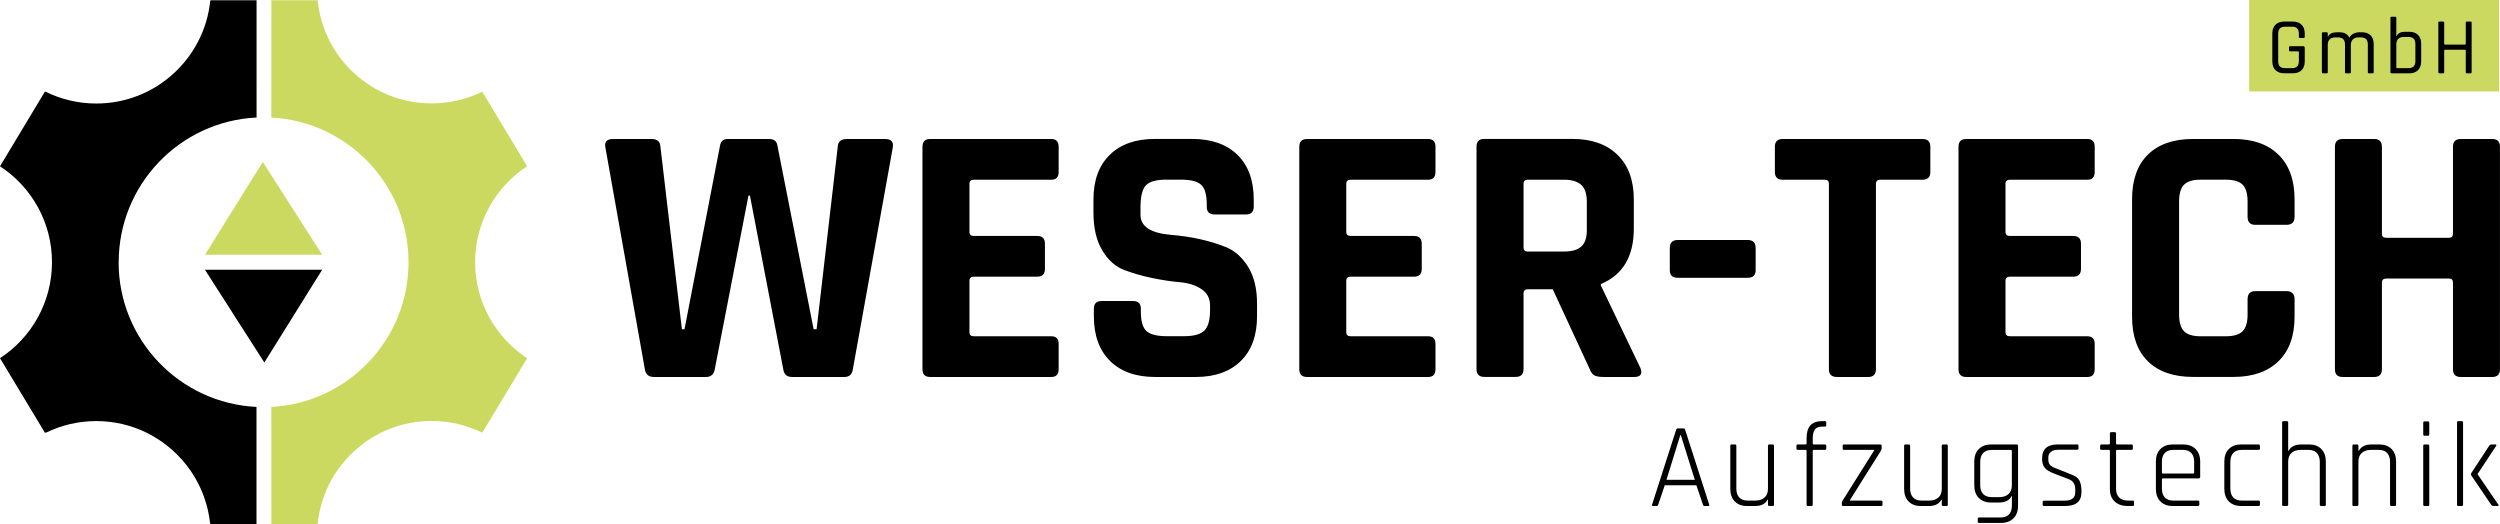 <?xml version="1.0" encoding="UTF-8"?>
<svg xmlns="http://www.w3.org/2000/svg" id="Ebene_2" data-name="Ebene 2" viewBox="0 0 621.38 130.29">
  <defs>
    <style>
      .cls-1 {
        fill: #ccd961;
      }
    </style>
  </defs>
  <g id="Ebene_1" data-name="Ebene 1">
    <g>
      <path d="M592.03,91.77v-21.53c0-.67.37-1.01,1.1-1.01h15.55c.67,0,1.01.34,1.01,1.01v21.53c0,1.29.64,1.93,1.93,1.93h7.82c1.29,0,1.93-.64,1.93-1.93v-55.29c0-1.29-.64-1.93-1.93-1.93h-7.82c-1.29,0-1.93.64-1.93,1.93v21.62c0,.67-.34,1.01-1.01,1.01h-15.55c-.74,0-1.1-.34-1.1-1.01v-21.62c0-1.29-.64-1.93-1.93-1.93h-7.82c-1.29,0-1.93.64-1.93,1.93v55.29c0,1.29.64,1.93,1.93,1.93h7.82c1.29,0,1.93-.64,1.93-1.93ZM566.32,89.79c2.67-2.61,4-6.3,4-11.09v-4.32c0-1.35-.68-2.02-2.02-2.02h-7.73c-1.29,0-1.93.68-1.93,2.02v3.77c0,1.96-.41,3.36-1.24,4.19-.83.83-2.22,1.24-4.19,1.24h-6.26c-1.9,0-3.27-.41-4.09-1.24s-1.24-2.22-1.24-4.19v-28.06c0-1.96.41-3.36,1.24-4.19s2.19-1.24,4.09-1.24h6.26c1.96,0,3.36.41,4.19,1.24.83.83,1.24,2.22,1.24,4.19v3.77c0,1.35.64,2.02,1.93,2.02h7.73c1.35,0,2.02-.67,2.02-2.02v-4.32c0-4.78-1.33-8.48-4-11.09-2.67-2.61-6.39-3.91-11.18-3.91h-10.03c-4.85,0-8.59,1.29-11.22,3.86-2.64,2.58-3.96,6.29-3.96,11.13v29.16c0,4.85,1.32,8.56,3.96,11.13,2.64,2.58,6.38,3.86,11.22,3.86h10.03c4.78,0,8.51-1.3,11.18-3.91ZM520.64,91.77v-6.26c0-1.29-.61-1.93-1.84-1.93h-19.23c-.74,0-1.1-.34-1.1-1.01v-12.79c0-.67.37-1.01,1.1-1.01h15.73c1.29,0,1.93-.64,1.93-1.93v-6.26c0-1.29-.64-1.93-1.93-1.93h-15.73c-.74,0-1.1-.34-1.1-1.01v-11.96c0-.67.37-1.01,1.1-1.01h19.23c1.23,0,1.84-.64,1.84-1.93v-6.26c0-1.29-.61-1.93-1.84-1.93h-30.08c-1.29,0-1.93.64-1.93,1.93v55.29c0,1.29.64,1.93,1.93,1.93h30.08c1.23,0,1.84-.64,1.84-1.93ZM466.27,91.77v-46.09c0-.67.37-1.01,1.1-1.01h10.49c1.29,0,1.93-.64,1.93-1.93v-6.26c0-1.29-.64-1.93-1.93-1.93h-34.78c-1.29,0-1.93.64-1.93,1.93v6.26c0,1.29.64,1.93,1.93,1.93h10.49c.67,0,1.01.34,1.01,1.01v46.09c0,1.29.67,1.93,2.02,1.93h7.73c1.29,0,1.93-.64,1.93-1.93ZM436.37,67.11v-5.43c0-1.35-.64-2.02-1.93-2.02h-17.48c-1.29,0-1.93.68-1.93,2.02v5.43c0,1.29.64,1.93,1.93,1.93h17.48c1.29,0,1.93-.64,1.93-1.93ZM378.68,61.5v-15.82c0-.67.34-1.01,1.01-1.01h9.02c1.96,0,3.4.43,4.32,1.29.92.86,1.38,2.24,1.38,4.14v7.18c0,1.84-.46,3.17-1.38,4s-2.36,1.24-4.32,1.24h-9.02c-.68,0-1.01-.34-1.01-1.01ZM378.68,91.77v-18.86c0-.67.37-1.01,1.1-1.01h6.16l9.2,19.87c.31.8.7,1.32,1.2,1.56.49.25,1.29.37,2.39.37h7.45c1.59,0,2.12-.74,1.56-2.21l-9.84-20.52v-.37c5.46-2.27,8.19-6.87,8.19-13.8v-7.18c0-4.78-1.35-8.49-4.05-11.13-2.7-2.64-6.44-3.96-11.22-3.96h-21.9c-1.29,0-1.93.64-1.93,1.93v55.29c0,1.29.64,1.93,1.93,1.93h7.82c1.29,0,1.93-.64,1.93-1.93ZM356.79,91.77v-6.26c0-1.29-.61-1.93-1.84-1.93h-19.23c-.74,0-1.1-.34-1.1-1.01v-12.79c0-.67.37-1.01,1.1-1.01h15.73c1.29,0,1.93-.64,1.93-1.93v-6.26c0-1.29-.64-1.93-1.93-1.93h-15.73c-.74,0-1.1-.34-1.1-1.01v-11.96c0-.67.37-1.01,1.1-1.01h19.23c1.23,0,1.84-.64,1.84-1.93v-6.26c0-1.29-.61-1.93-1.84-1.93h-30.08c-1.29,0-1.93.64-1.93,1.93v55.29c0,1.29.64,1.93,1.93,1.93h30.08c1.23,0,1.84-.64,1.84-1.93ZM275.92,89.74c2.7,2.64,6.44,3.96,11.22,3.96h10.03c4.78,0,8.52-1.32,11.22-3.96,2.7-2.64,4.05-6.35,4.05-11.13v-3.13c0-3.68-.72-6.7-2.16-9.06-1.44-2.36-3.24-4-5.38-4.92-4.05-1.66-8.68-2.7-13.89-3.13-5.03-.43-7.54-2.08-7.54-4.97v-1.75c0-2.76.44-4.61,1.33-5.57.89-.95,2.59-1.43,5.11-1.43h3.59c2.45,0,4.14.43,5.06,1.29.92.86,1.38,2.48,1.38,4.88v.55c0,1.29.64,1.93,1.93,1.93h7.82c1.29,0,1.93-.64,1.93-1.93v-1.75c0-4.78-1.35-8.49-4.05-11.13-2.7-2.64-6.47-3.96-11.32-3.96h-9.2c-4.78,0-8.53,1.32-11.22,3.96-2.7,2.64-4.05,6.35-4.05,11.13v3.22c0,3.8.72,6.92,2.16,9.34,1.44,2.42,3.23,4.05,5.38,4.88,2.15.83,4.46,1.5,6.95,2.02,2.48.52,4.8.87,6.95,1.06,2.15.18,3.94.75,5.38,1.7,1.44.95,2.16,2.32,2.16,4.09v1.1c0,2.52-.48,4.23-1.43,5.15-.95.92-2.62,1.38-5.01,1.38h-4.32c-2.45,0-4.14-.43-5.06-1.29-.92-.86-1.38-2.45-1.38-4.78v-.74c0-1.29-.64-1.93-1.93-1.93h-7.82c-1.29,0-1.93.64-1.93,1.93v1.84c0,4.78,1.35,8.5,4.05,11.13ZM263.13,91.77v-6.26c0-1.29-.61-1.93-1.84-1.93h-19.23c-.74,0-1.1-.34-1.1-1.01v-12.79c0-.67.37-1.01,1.1-1.01h15.73c1.29,0,1.93-.64,1.93-1.93v-6.26c0-1.29-.64-1.93-1.93-1.93h-15.73c-.74,0-1.1-.34-1.1-1.01v-11.96c0-.67.37-1.01,1.1-1.01h19.23c1.23,0,1.84-.64,1.84-1.93v-6.26c0-1.29-.61-1.93-1.84-1.93h-30.08c-1.29,0-1.93.64-1.93,1.93v55.29c0,1.29.64,1.93,1.93,1.93h30.08c1.23,0,1.84-.64,1.84-1.93ZM177.66,91.77l8.37-43.15h.37l8.28,43.15c.18,1.29.92,1.93,2.21,1.93h12.97c1.23,0,1.93-.64,2.12-1.93l9.94-55.2c.18-1.35-.46-2.02-1.93-2.02h-9.57c-1.41,0-2.15.68-2.21,2.02l-5.24,45.26h-.74l-9.02-45.72c-.18-1.04-.86-1.56-2.02-1.56h-10.3c-1.1,0-1.75.55-1.93,1.66l-8.83,45.63h-.64l-5.34-45.36c-.06-1.29-.8-1.93-2.21-1.93h-9.57c-1.47,0-2.12.64-1.93,1.93l9.84,55.29c.18,1.29.95,1.93,2.3,1.93h12.88c1.23,0,1.96-.64,2.21-1.93Z"></path>
      <path d="M612.2,125.41v-20.37c0-.24-.11-.36-.33-.36h-.87c-.2,0-.3.12-.3.36v20.37c0,.24.1.36.3.36h.87c.22,0,.33-.12.33-.36ZM618.71,110.77l-4.5,6.87c-.08.16-.08.32,0,.48l4.95,7.29c.16.24.39.36.69.36h.93c.12,0,.2-.04.24-.11.04-.07.02-.15-.06-.25l-5.13-7.5v-.12l4.59-6.96c.08-.1.1-.18.06-.25-.04-.07-.12-.1-.24-.1h-.93c-.28,0-.48.1-.6.3ZM602.6,125.77h.9c.2,0,.3-.12.3-.36v-14.58c0-.24-.11-.36-.33-.36h-.87c-.2,0-.3.12-.3.36v14.58c0,.24.1.36.3.36ZM602.6,108.31h.9c.2,0,.3-.12.3-.36v-2.88c0-.22-.1-.33-.3-.33h-.9c-.2,0-.3.11-.3.33v2.88c0,.24.1.36.3.36ZM586.19,125.41v-10.65c0-.94.27-1.67.83-2.17.55-.51,1.3-.77,2.26-.77h1.95c.92,0,1.62.26,2.1.78.48.52.72,1.25.72,2.19v10.62c0,.24.11.36.33.36h.87c.2,0,.3-.12.3-.36v-10.68c0-1.32-.37-2.36-1.11-3.12-.74-.76-1.75-1.14-3.03-1.14h-1.98c-1.52,0-2.56.52-3.12,1.56h-.12v-1.2c0-.24-.11-.36-.33-.36h-.87c-.2,0-.3.12-.3.36v14.58c0,.24.1.36.3.36h.87c.22,0,.33-.12.33-.36ZM568.73,125.41v-10.65c0-.94.27-1.67.83-2.17.55-.51,1.3-.77,2.26-.77h1.95c.92,0,1.62.26,2.1.78.48.52.72,1.25.72,2.19v10.62c0,.24.11.36.33.36h.87c.2,0,.3-.12.3-.36v-10.68c0-1.32-.37-2.36-1.11-3.12-.74-.76-1.75-1.14-3.03-1.14h-1.98c-1.52,0-2.56.52-3.12,1.56h-.12v-6.99c0-.24-.11-.36-.33-.36h-.87c-.2,0-.3.12-.3.36v20.37c0,.24.1.36.3.36h.87c.22,0,.33-.12.33-.36ZM561.38,124.42h-4.2c-.92,0-1.62-.26-2.1-.78-.48-.52-.72-1.25-.72-2.19v-6.66c0-.94.24-1.67.72-2.19.48-.52,1.18-.78,2.1-.78h4.2c.22,0,.33-.1.33-.3v-.72c0-.22-.11-.33-.33-.33h-4.32c-1.3,0-2.33.38-3.08,1.14-.75.76-1.12,1.8-1.12,3.12v6.78c0,1.32.38,2.36,1.12,3.12s1.77,1.14,3.08,1.14h4.32c.22,0,.33-.11.33-.33v-.69c0-.22-.11-.33-.33-.33ZM537.35,117.43v-2.67c0-.94.24-1.67.72-2.17.48-.51,1.18-.77,2.1-.77h2.37c.92,0,1.62.25,2.1.77.48.51.72,1.23.72,2.17v2.67c0,.18-.09.27-.27.27h-7.47c-.18,0-.27-.09-.27-.27ZM546.65,125.44v-.69c0-.22-.11-.33-.33-.33h-6.15c-.92,0-1.62-.26-2.1-.77-.48-.51-.72-1.23-.72-2.17v-2.31c0-.18.09-.27.27-.27h8.88c.24,0,.36-.12.36-.36v-3.81c0-1.32-.38-2.36-1.14-3.12-.76-.76-1.79-1.14-3.09-1.14h-2.58c-1.3,0-2.33.38-3.08,1.14-.75.76-1.12,1.8-1.12,3.12v6.78c0,1.32.38,2.36,1.12,3.12s1.77,1.14,3.08,1.14h6.27c.22,0,.33-.11.33-.33ZM524.42,112.09v9.51c0,1.3.4,2.32,1.2,3.06.8.74,1.86,1.11,3.18,1.11h1.29c.22,0,.33-.11.33-.33v-.69c0-.22-.11-.33-.33-.33h-1.17c-.94,0-1.67-.25-2.19-.75-.52-.5-.78-1.21-.78-2.13v-9.45c0-.18.09-.27.27-.27h3.57c.22,0,.33-.1.33-.3v-.72c0-.22-.11-.33-.33-.33h-3.57c-.18,0-.27-.09-.27-.27v-2.43c0-.24-.11-.36-.33-.36h-.87c-.22,0-.33.12-.33.36v2.43c0,.18-.09.27-.27.27h-1.83c-.22,0-.33.11-.33.33v.72c0,.2.11.3.33.3h1.83c.18,0,.27.09.27.27ZM516.36,124.9c.67-.58,1-1.47,1-2.67s-.17-2.13-.52-2.8c-.35-.67-1.05-1.17-2.08-1.52l-3.75-1.5c-.64-.22-1.12-.49-1.42-.81-.31-.32-.47-.76-.47-1.32v-.69c0-.48.21-.9.62-1.26.41-.36,1.02-.54,1.84-.54h4.71c.22,0,.33-.1.33-.3v-.69c0-.22-.11-.33-.33-.33h-4.86c-2.58,0-3.87,1.17-3.87,3.51,0,.96.21,1.71.64,2.25.43.54,1.16,1.01,2.18,1.41l3.75,1.44c1.12.4,1.68,1.25,1.68,2.55v.72c0,1.4-.9,2.1-2.7,2.1h-5.07c-.22,0-.33.1-.33.3v.69c0,.22.11.33.33.33h5.22c1.4,0,2.43-.29,3.1-.87ZM499.23,122.79c-.55.51-1.31.77-2.27.77h-1.92c-.92,0-1.62-.25-2.12-.77-.49-.51-.73-1.23-.73-2.17v-5.82c0-.96.24-1.69.73-2.2.49-.51,1.2-.77,2.12-.77h4.74c.18,0,.27.09.27.27v8.52c0,.94-.27,1.67-.82,2.17ZM499.94,123.34h.12v2.31c0,.96-.24,1.7-.72,2.21-.48.51-1.18.76-2.1.76h-5.34c-.22,0-.33.1-.33.3v.72c0,.22.11.33.33.33h5.46c1.3,0,2.33-.38,3.09-1.14s1.14-1.8,1.14-3.12v-14.88c0-.24-.11-.36-.33-.36h-6.36c-1.3,0-2.32.38-3.07,1.14-.75.76-1.12,1.8-1.12,3.12v5.94c0,1.3.38,2.33,1.12,3.09s1.76,1.14,3.04,1.14h1.95c1.58,0,2.62-.52,3.12-1.56ZM482.51,124.21h.12v1.2c0,.24.11.36.33.36h.87c.2,0,.3-.12.3-.36v-14.58c0-.24-.1-.36-.3-.36h-.87c-.22,0-.33.12-.33.36v10.65c0,.94-.28,1.67-.83,2.17s-1.3.77-2.26.77h-1.95c-.92,0-1.62-.26-2.1-.78-.48-.52-.72-1.25-.72-2.19v-10.62c0-.24-.11-.36-.33-.36h-.87c-.2,0-.3.12-.3.36v10.68c0,1.32.37,2.36,1.11,3.12.74.76,1.75,1.14,3.03,1.14h1.98c1.56,0,2.6-.52,3.12-1.56ZM458.15,125.77h9.39c.24,0,.36-.11.36-.33v-.69c0-.22-.12-.33-.36-.33h-7.74v-.12l7.74-12.33c.1-.16.15-.33.15-.51v-.66c0-.22-.12-.33-.36-.33h-9c-.22,0-.33.11-.33.33v.69c0,.22.11.33.33.33h7.5v.12l-7.86,12.51c-.12.16-.18.35-.18.57v.42c0,.22.12.33.36.33ZM450.56,110.2v-1.26c0-.98.18-1.71.54-2.19.36-.48.99-.72,1.89-.72h.57c.24,0,.36-.11.36-.33v-.69c0-.22-.12-.33-.36-.33h-.72c-2.54,0-3.81,1.4-3.81,4.2v1.32c0,.18-.09.27-.27.27h-1.92c-.22,0-.33.11-.33.33v.69c0,.22.11.33.33.33h1.92c.18,0,.27.09.27.27v13.32c0,.24.11.36.33.36h.87c.22,0,.33-.12.33-.36v-13.32c0-.18.09-.27.27-.27h2.73c.24,0,.36-.11.36-.33v-.69c0-.22-.12-.33-.36-.33h-2.73c-.18,0-.27-.09-.27-.27ZM439.31,124.21h.12v1.2c0,.24.11.36.33.36h.87c.2,0,.3-.12.3-.36v-14.58c0-.24-.1-.36-.3-.36h-.87c-.22,0-.33.12-.33.36v10.65c0,.94-.27,1.67-.83,2.17s-1.3.77-2.26.77h-1.95c-.92,0-1.62-.26-2.1-.78-.48-.52-.72-1.25-.72-2.19v-10.62c0-.24-.11-.36-.33-.36h-.87c-.2,0-.3.12-.3.36v10.68c0,1.32.37,2.36,1.11,3.12.74.76,1.75,1.14,3.03,1.14h1.98c1.56,0,2.6-.52,3.12-1.56ZM417.77,108.13l3.48,11.13h-7.05l3.45-11.13h.12ZM412.16,125.41l1.62-4.8h7.86l1.62,4.8c.06.24.19.36.39.36h.96c.2,0,.27-.12.21-.36l-5.97-18.57c-.08-.24-.22-.36-.42-.36h-1.41c-.22,0-.36.12-.42.36l-5.97,18.57c-.08.24-.01.36.21.36h.93c.18,0,.31-.12.39-.36Z"></path>
      <rect class="cls-1" x="559.03" width="62.13" height="22.73"></rect>
      <path d="M607.51,17.94v-5.4c0-.12.07-.18.2-.18h4.96c.13,0,.2.06.2.18v5.4c0,.19.09.28.28.28h.9c.19,0,.28-.09.28-.28V5.64c0-.19-.09-.28-.28-.28h-.9c-.19,0-.28.09-.28.28v5.26c0,.12-.07.18-.2.18h-4.96c-.13,0-.2-.06-.2-.18v-5.26c0-.19-.09-.28-.28-.28h-.9c-.19,0-.28.09-.28.28v12.3c0,.19.09.28.28.28h.9c.19,0,.28-.09.28-.28ZM594.43,18.22h4.42c.91,0,1.62-.26,2.15-.78.53-.52.79-1.25.79-2.18v-4.42c0-.92-.26-1.64-.79-2.16-.53-.52-1.24-.78-2.15-.78h-1.12c-1.03,0-1.71.35-2.04,1.06h-.08v-4.52c0-.19-.09-.28-.28-.28h-.9c-.19,0-.28.09-.28.28v13.5c0,.19.09.28.28.28ZM595.61,16.76v-5.76c0-.57.16-1.02.48-1.34.32-.32.78-.48,1.38-.48h1.18c1.13,0,1.7.58,1.7,1.74v4.28c0,1.16-.57,1.74-1.7,1.74h-2.84c-.13,0-.2-.06-.2-.18ZM578.57,17.94v-6.8c0-.59.16-1.04.48-1.36.32-.32.78-.48,1.38-.48h.74c1.12,0,1.68.58,1.68,1.74v6.9c0,.19.09.28.28.28h.9c.19,0,.28-.09.28-.28v-6.74c0-.59.16-1.05.49-1.39s.79-.51,1.39-.51h.66c1.12,0,1.68.58,1.68,1.74v6.9c0,.19.09.28.28.28h.9c.19,0,.28-.09.28-.28v-6.96c0-.93-.25-1.66-.76-2.18-.51-.52-1.21-.78-2.12-.78h-.7c-.51,0-.99.12-1.45.35s-.8.57-1.01,1.01c-.45-.91-1.27-1.36-2.44-1.36h-.74c-1.04,0-1.75.35-2.12,1.06h-.08v-.78c0-.19-.09-.28-.28-.28h-.9c-.19,0-.28.09-.28.28v9.64c0,.19.09.28.28.28h.9c.19,0,.28-.09.28-.28ZM572.07,17.44c.52-.52.78-1.25.78-2.18v-3.36c0-.28-.13-.42-.4-.42h-3.22c-.19,0-.28.09-.28.28v.74c0,.17.09.26.28.26h1.98c.12,0,.18.07.18.2v2.24c0,1.16-.55,1.74-1.66,1.74h-1.82c-1.11,0-1.66-.58-1.66-1.74v-6.82c0-1.16.55-1.74,1.66-1.74h1.82c1.11,0,1.66.58,1.66,1.74v.76c0,.2.09.3.28.3h.9c.19,0,.28-.1.28-.3v-.82c0-.92-.26-1.64-.78-2.17-.52-.53-1.24-.79-2.16-.79h-2.16c-.92,0-1.64.26-2.17.78-.53.52-.79,1.25-.79,2.18v6.94c0,.93.26,1.66.79,2.18.53.52,1.25.78,2.17.78h2.16c.92,0,1.64-.26,2.16-.78Z"></path>
      <path class="cls-1" d="M118.1,65.17c0-9.98,5.14-18.76,12.92-23.85-3.71-6.18-7.43-12.35-11.14-18.53h-.04c-3.79,1.86-8.04,2.91-12.55,2.91-14.74,0-26.86-11.2-28.33-25.55l-.15-.08h-11.36c0,9.72-.01,19.43-.02,29.15,19,.99,34.11,16.71,34.11,35.96s-15.1,34.97-34.11,35.96c0,9.72.01,19.43.02,29.15h11.36l.15-.08c1.45-14.37,13.58-25.58,28.33-25.58,4.5,0,8.75,1.05,12.53,2.9h.06c3.72-6.17,7.43-12.34,11.15-18.5-7.78-5.08-12.93-13.87-12.93-23.85Z"></path>
      <path d="M29.5,65.18c0-19.3,15.19-35.06,34.27-35.97V.07h-11.36l-.15.1c-1.46,14.36-13.59,25.56-28.33,25.56-4.53,0-8.81-1.06-12.61-2.94h-.17c-3.72,6.18-7.43,12.36-11.15,18.54,7.78,5.08,12.92,13.86,12.92,23.85S7.78,83.95,0,89.03c3.72,6.17,7.43,12.33,11.15,18.5h.3c3.77-1.84,8-2.87,12.47-2.87s8.7,1.03,12.47,2.87c.27.13.58.29.92.47l.06.03.03.02c.4.22.85.48,1.33.77l.26.16c.36.22.73.47,1.12.74.11.08.22.15.33.23.35.25.7.51,1.06.8.11.08.21.17.32.26.36.29.72.59,1.09.92l.16.15c.33.3.67.62,1,.96l.18.18c.36.36.71.74,1.06,1.14l.12.14c.3.34.59.7.88,1.07l.2.25c.31.41.63.83.93,1.28.28.42.55.83.8,1.25.09.15.18.29.26.44.19.32.36.64.53.95.12.23.24.47.36.7.13.26.25.52.37.77.1.23.21.45.31.68.14.33.27.65.39.97.1.26.2.52.29.79.06.18.12.36.18.54.12.37.24.74.35,1.12.09.32.18.63.25.93.05.21.1.42.15.63.09.41.17.81.24,1.18.02.13.05.26.07.39.1.62.18,1.17.23,1.63l.17.21h11.36v-29.14c-19.08-.91-34.27-16.67-34.27-35.97Z"></path>
      <path class="cls-1" d="M80.08,63.32h-29.14c4.79-7.69,9.58-15.37,14.38-23.06,4.92,7.69,9.84,15.37,14.76,23.06Z"></path>
      <path d="M50.94,67.04h29.14c-4.79,7.69-9.58,15.37-14.38,23.06-4.92-7.69-9.84-15.37-14.76-23.06Z"></path>
    </g>
  </g>
</svg>
